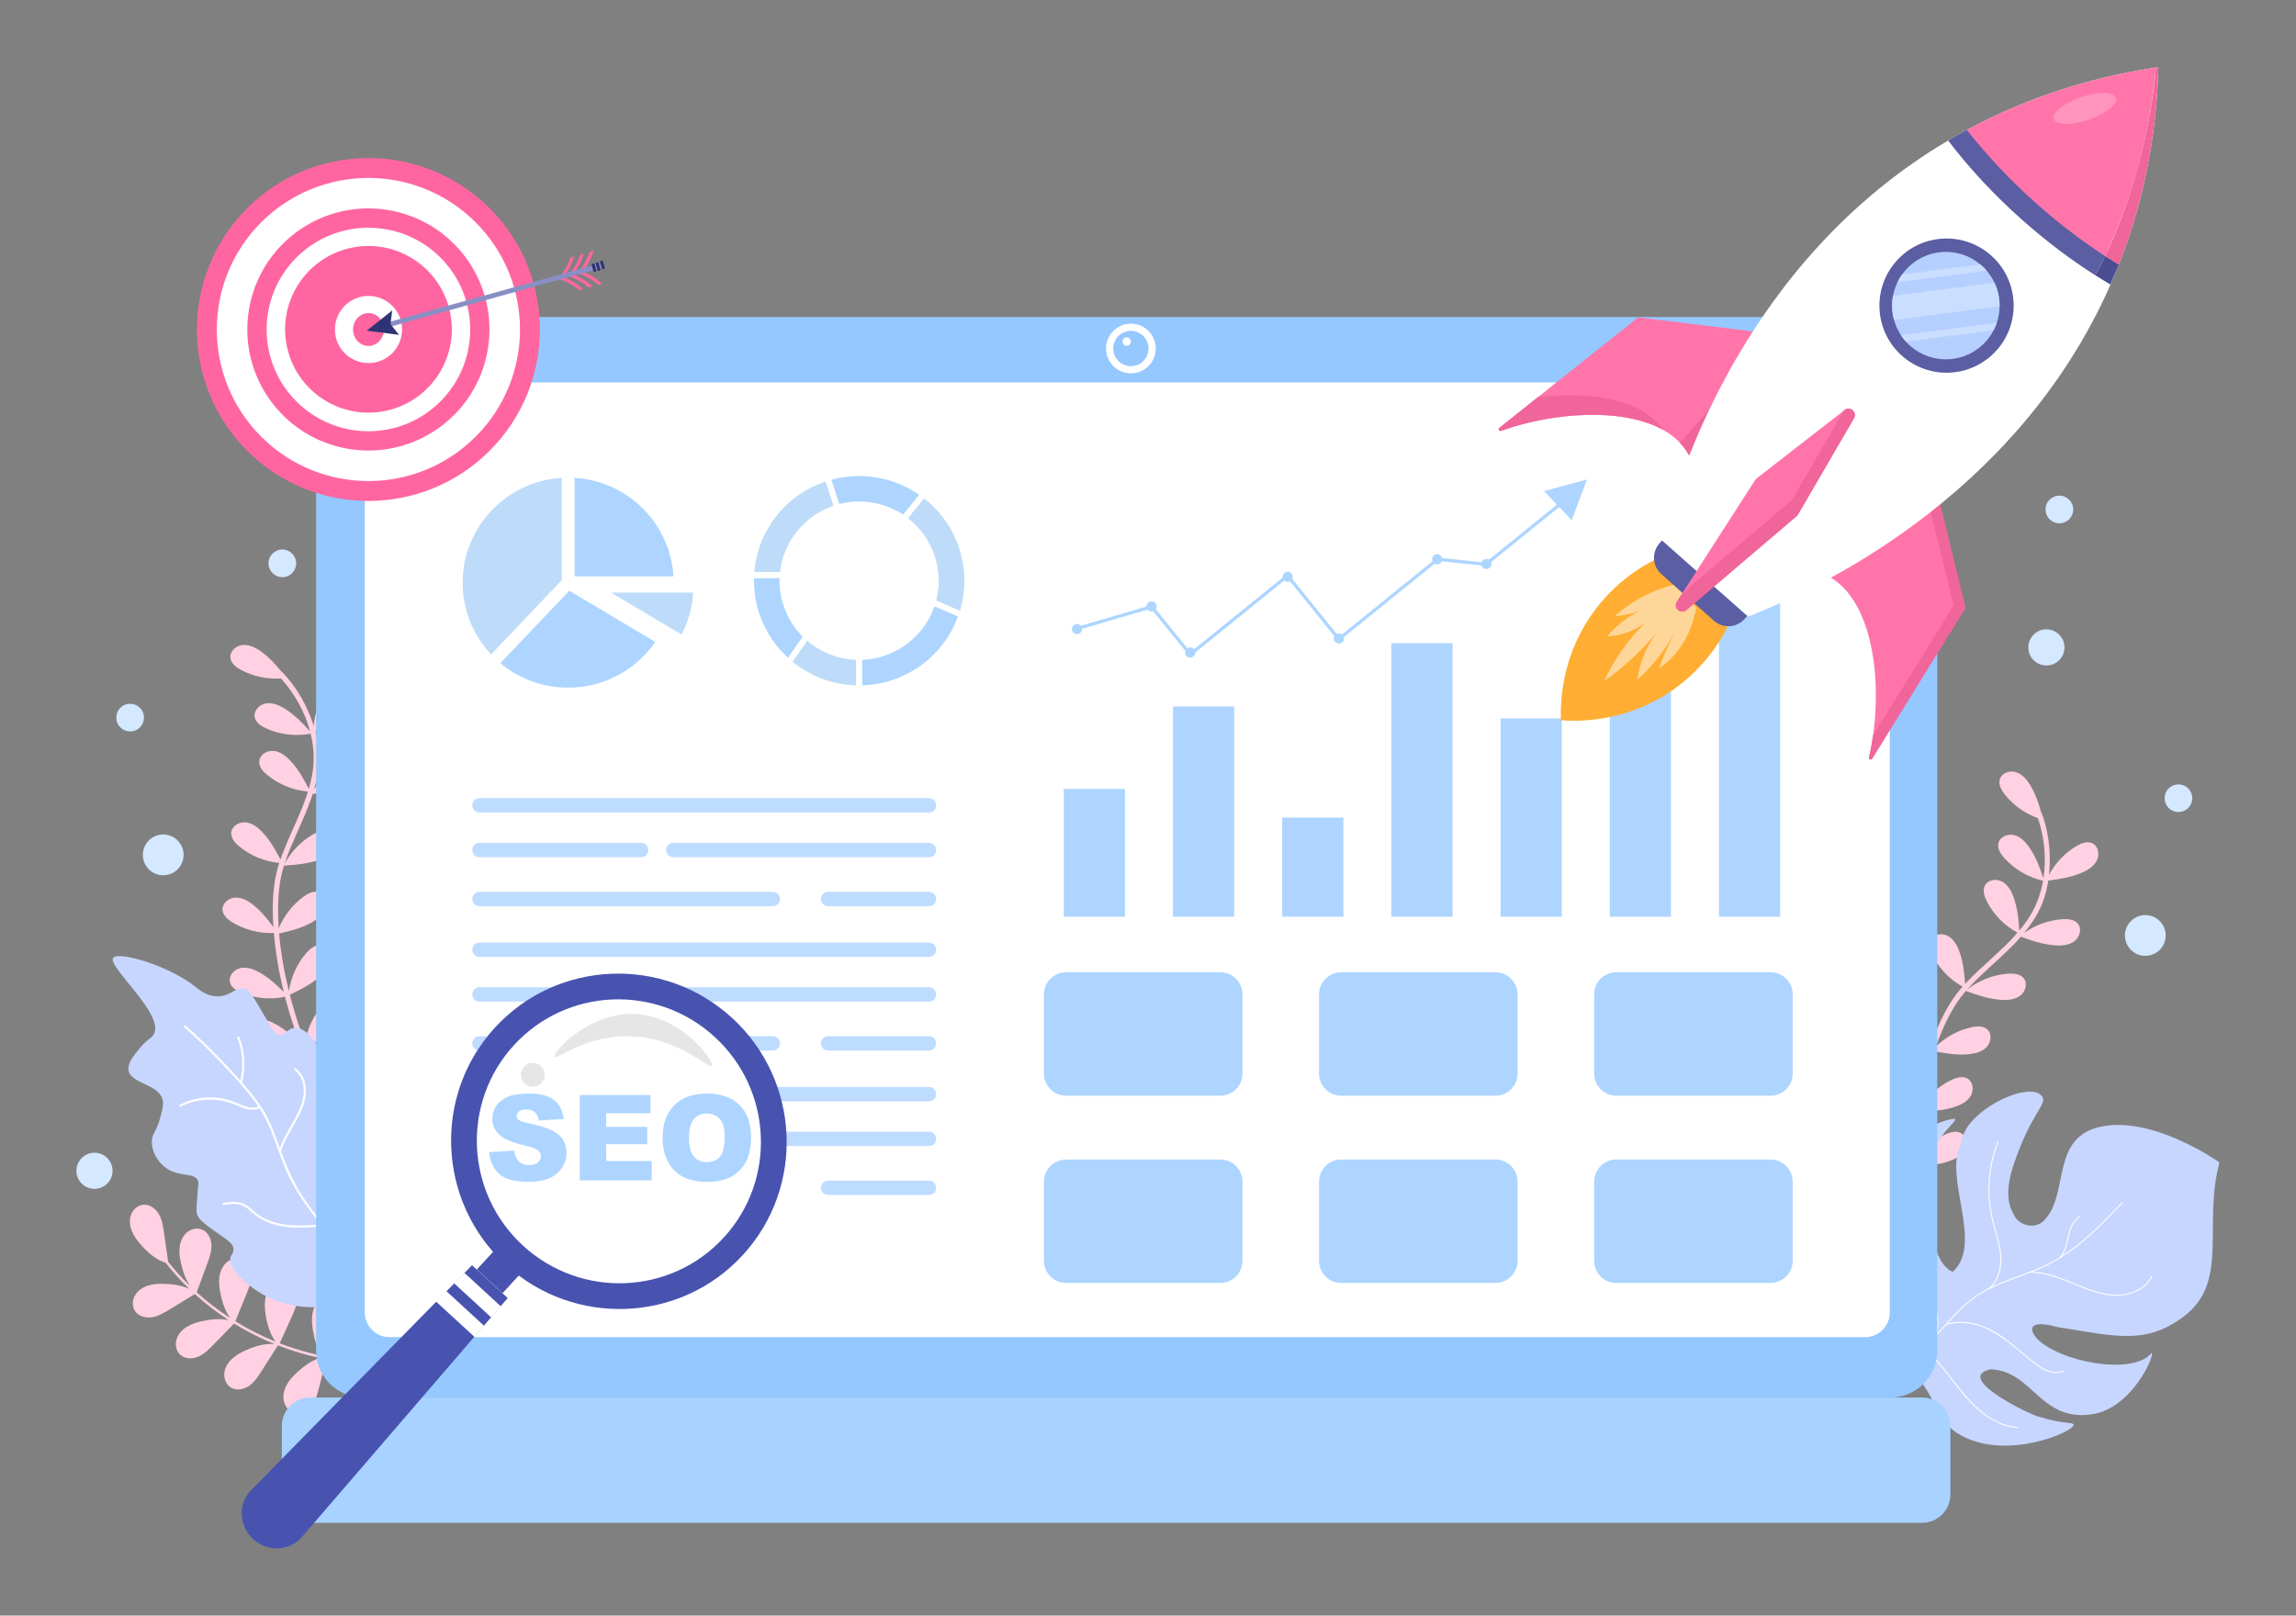 <svg xmlns="http://www.w3.org/2000/svg" id="Layer_1" viewBox="0 0 1364 960" x="0px" y="0px"><rect x="0" y="0" width="1364" height="960" fill="#808080" stroke="none"/><path d="M199.749,770.763c-2.954-1.492-6.713-0.819-9.329,1.2c-2.616,2.019-4.172,5.189-4.767,8.441&#13;&#10; c-0.595,3.252-0.31,6.603,0.208,9.87c0.857,5.406,2.444,10.868,5.527,15.335c-7.871-1.601-15.62-3.815-23.162-6.608&#13;&#10; c-0.686-0.254-1.367-0.52-2.049-0.784c2.364-5.22,4.727-10.44,7.091-15.66c1.577-3.483,3.181-7.074,3.344-10.895&#13;&#10; c0.163-3.821-1.458-7.978-4.875-9.704c-2.954-1.492-6.713-0.819-9.329,1.2c-2.617,2.019-4.171,5.189-4.766,8.441&#13;&#10; c-0.595,3.252-0.31,6.603,0.207,9.87c0.884,5.576,2.544,11.213,5.822,15.755c-8.273-3.355-16.263-7.402-23.859-12.09&#13;&#10; c2.192-5.381,4.384-10.762,6.576-16.143c1.442-3.541,2.907-7.191,2.923-11.016c0.016-3.825-1.762-7.917-5.244-9.51&#13;&#10; c-3.009-1.378-6.739-0.561-9.276,1.557c-2.537,2.118-3.969,5.346-4.439,8.618c-0.47,3.272-0.057,6.61,0.586,9.855&#13;&#10; c1.029,5.194,2.74,10.418,5.796,14.689c-5.416-3.517-10.622-7.357-15.567-11.514c-1.464-1.231-2.896-2.498-4.311-3.782&#13;&#10; c2.072-5.608,4.144-11.217,6.216-16.825c1.325-3.586,2.669-7.283,2.559-11.107c-0.109-3.823-2.021-7.855-5.553-9.333&#13;&#10; c-3.053-1.277-6.753-0.339-9.219,1.861c-2.466,2.201-3.791,5.474-4.153,8.759c-0.362,3.286,0.16,6.609,0.91,9.831&#13;&#10; c1.07,4.604,2.688,9.209,5.292,13.11c-4.643-4.526-8.995-9.349-13.019-14.44c-0.827-5.77-1.656-11.54-2.483-17.31&#13;&#10; c-0.543-3.787-1.122-7.68-3.038-10.993c-1.917-3.313-5.517-5.952-9.324-5.574c-3.291,0.328-6.097,2.914-7.216,6.024&#13;&#10; c-1.119,3.109-0.725,6.621,0.521,9.685c1.246,3.065,3.287,5.741,5.48,8.221c4.039,4.57,8.879,8.716,14.631,10.635&#13;&#10; c0.012,0.018,0.02,0.035,0.034,0.052c4.274,5.426,8.92,10.549,13.887,15.34c-4.49-2.008-9.568-2.764-14.525-2.934&#13;&#10; c-3.306-0.113-6.668,0.016-9.823,1.005c-3.155,0.989-6.111,2.921-7.795,5.764c-1.684,2.844-1.891,6.655-0.048,9.404&#13;&#10; c2.132,3.179,6.458,4.277,10.231,3.647c3.773-0.63,7.141-2.662,10.405-4.654c4.971-3.033,9.942-6.067,14.912-9.1&#13;&#10; c6.25,5.682,12.965,10.853,20.05,15.459c-5.075-1.031-10.466-0.509-15.567,0.613c-3.23,0.711-6.453,1.67-9.263,3.411&#13;&#10; c-2.81,1.741-5.192,4.347-6.116,7.52c-0.924,3.173-0.179,6.918,2.289,9.124c2.854,2.552,7.315,2.543,10.812,0.996&#13;&#10; c3.498-1.547,6.254-4.351,8.921-7.091c4.058-4.172,8.116-8.342,12.175-12.513c0.226,0.139,0.449,0.284,0.677,0.422&#13;&#10; c7.447,4.536,15.259,8.46,23.332,11.738c-5.787-0.421-11.627,1.302-16.96,3.688c-3.018,1.35-5.979,2.941-8.377,5.215&#13;&#10; c-2.398,2.275-4.203,5.309-4.465,8.605c-0.262,3.296,1.227,6.813,4.09,8.475c3.311,1.922,7.676,1.01,10.787-1.213&#13;&#10; c3.11-2.223,5.242-5.528,7.296-8.752c3.229-5.065,6.458-10.13,9.687-15.196c0.113,0.044,0.227,0.087,0.341,0.131l0.036,0.166&#13;&#10; c0.02-0.043,0.039-0.087,0.059-0.13c7.908,3.059,16.055,5.494,24.354,7.257c-4.928,1.697-9.355,4.876-13.232,8.43&#13;&#10; c-2.483,2.277-4.834,4.767-6.423,7.738c-1.588,2.971-2.36,6.486-1.557,9.757c0.803,3.271,3.368,6.194,6.666,6.88&#13;&#10; c3.815,0.794,7.741-1.491,10.034-4.642c2.293-3.151,3.293-7.032,4.245-10.81c1.353-5.366,2.706-10.732,4.059-16.099&#13;&#10; c0.07-0.153,0.139-0.306,0.208-0.459c9.19,1.699,18.525,2.564,27.87,2.546c0.987-0.001,1.173-1.544,0.173-1.542&#13;&#10; c-9.188,0.017-18.357-0.821-27.383-2.463c2.243-4.952,4.485-9.905,6.728-14.857c1.577-3.482,3.181-7.073,3.344-10.895&#13;&#10; C204.787,776.645,203.166,772.488,199.749,770.763z" fill="#FFD1E2"></path><path d="M146.464,614.414c-0.834-3.79,2.5-7.523,6.289-8.322c3.789-0.8,7.715,0.622,11.112,2.51&#13;&#10; c5.495,3.054,9.843,7.003,14.204,11.329c-2.077-5.447-3.956-10.969-5.655-16.531c-1.123-3.678-2.166-7.384-3.13-11.113&#13;&#10; c-8.537,1.818-17.617,1.028-25.703-2.263c-3.065-1.248-6.295-3.231-6.998-6.464c-0.821-3.778,2.513-7.51,6.293-8.319&#13;&#10; c3.78-0.808,7.69,0.599,11.072,2.472c5.677,3.146,10.12,7.258,14.624,11.753c-2.839-11.523-4.867-23.253-5.863-35.07&#13;&#10; c-8.593,0.357-17.283-1.857-24.635-6.323c-2.828-1.717-5.704-4.188-5.885-7.492c-0.211-3.859,3.672-7.016,7.533-7.215&#13;&#10; c3.86-0.199,7.498,1.81,10.54,4.196c4.928,3.866,8.579,8.438,12.185,13.384c-0.853-12.473-0.596-25.489,3.207-37.438&#13;&#10; c0.079-0.248,0.169-0.494,0.25-0.742c-8.656-0.825-17.053-4.276-23.766-9.807c-2.554-2.104-5.048-4.96-4.755-8.255&#13;&#10; c0.342-3.851,4.637-6.421,8.486-6.066c3.849,0.354,7.162,2.862,9.832,5.658c4.704,4.926,7.794,10.462,10.898,16.413&#13;&#10; c4.768-13.683,12.079-26.545,16.37-40.37c-8.814-0.747-17.384-4.217-24.212-9.843c-2.554-2.104-5.048-4.96-4.755-8.255&#13;&#10; c0.342-3.85,4.637-6.42,8.486-6.066c3.849,0.354,7.163,2.862,9.832,5.658c4.831,5.058,7.959,10.76,11.148,16.894&#13;&#10; c1.011-3.474,1.821-7.011,2.337-10.643c1.044-7.354,0.503-14.86-1.265-22.137c-8.887,1.712-18.299,0.601-26.532-3.16&#13;&#10; c-3.009-1.375-6.155-3.492-6.721-6.752c-0.661-3.808,2.827-7.398,6.637-8.047c3.811-0.649,7.659,0.921,10.958,2.935&#13;&#10; c6.051,3.693,10.583,8.474,15.312,13.659c-3.097-11.684-9.336-22.704-17.276-31.448c-8.192,0.559-16.539-1.211-23.778-5.092&#13;&#10; c-2.916-1.564-5.92-3.877-6.278-7.166c-0.418-3.843,3.292-7.203,7.136-7.609c3.844-0.405,7.585,1.407,10.749,3.626&#13;&#10; c5.048,3.541,8.897,7.831,12.703,12.491c0.21,0.076,0.417,0.202,0.605,0.401c6.924,7.291,12.316,15.979,16.063,25.297&#13;&#10; c0.826,2.055,1.581,4.15,2.258,6.272c0.628-7.963,3.446-15.753,8.112-22.239c1.932-2.686,4.619-5.361,7.927-5.285&#13;&#10; c3.865,0.089,6.71,4.206,6.608,8.07c-0.102,3.864-2.388,7.335-5.003,10.182c-4.878,5.31-10.556,8.86-16.677,12.561&#13;&#10; c1.222,4.513,2.024,9.135,2.155,13.803c0.199,7.069-0.968,13.88-2.88,20.524c4.202-7.087,10.423-12.973,17.76-16.729&#13;&#10; c2.945-1.508,6.557-2.662,9.465-1.085c3.397,1.843,4.05,6.805,2.196,10.197c-1.854,3.392-5.472,5.436-9.098,6.776&#13;&#10; c-6.949,2.566-13.802,3.095-21.159,3.605c-3.47,10.866-8.737,21.312-13.062,31.735c-1.361,3.281-2.62,6.576-3.695,9.922&#13;&#10; c4.168-7.917,10.808-14.515,18.768-18.603c2.943-1.512,6.553-2.671,9.464-1.097c3.4,1.839,4.059,6.8,2.209,10.194&#13;&#10; c-1.85,3.394-5.465,5.444-9.089,6.788c-7.103,2.634-14.109,3.136-21.658,3.669c-1.106,3.579-1.985,7.223-2.513,10.985&#13;&#10; c-0.965,6.881-1.147,13.863-0.9,20.8c0.065,1.845,0.166,3.689,0.29,5.531c3.079-7.506,8.264-14.147,14.833-18.915&#13;&#10; c2.678-1.943,6.068-3.64,9.184-2.529c3.642,1.298,5.051,6.101,3.741,9.737c-1.31,3.637-4.57,6.215-7.947,8.096&#13;&#10; c-6.239,3.477-12.681,5.068-19.58,6.646c0.974,11.545,3.038,23.02,5.827,34.265c1.191-8.383,4.844-16.411,10.424-22.782&#13;&#10; c2.18-2.489,5.111-4.896,8.395-4.503c3.838,0.459,6.277,4.829,5.806,8.665c-0.47,3.837-3.077,7.073-5.953,9.657&#13;&#10; c-5.456,4.903-11.564,7.914-18.14,11.072c0.382,1.487,0.772,2.973,1.177,4.452c2.225,8.117,4.826,16.164,7.865,24.04&#13;&#10; c1.285-8.147,4.894-15.924,10.331-22.13c2.18-2.489,5.11-4.895,8.396-4.503c3.838,0.459,6.277,4.829,5.806,8.666&#13;&#10; c-0.47,3.836-3.078,7.072-5.954,9.656c-5.306,4.768-11.228,7.747-17.596,10.812c3.572,8.937,7.724,17.636,12.561,25.942&#13;&#10; c1.007,1.73-1.745,3.174-2.751,1.447c-4.885-8.387-9.059-17.181-12.659-26.207c-8.578,1.817-17.715,1.005-25.857-2.327&#13;&#10; C150.424,619.655,147.178,617.657,146.464,614.414z" fill="#FFD1E2"></path><path d="M1107.473,671.671c0.752-3.807,5.3-5.895,9.092-5.113c3.793,0.782,6.823,3.656,9.181,6.745&#13;&#10; c3.815,4.996,6.221,10.355,8.487,16.064c0.275-5.823,0.762-11.636,1.429-17.413c0.441-3.82,0.968-7.635,1.576-11.437&#13;&#10; c-8.551-1.748-16.558-6.104-22.652-12.354c-2.31-2.37-4.478-5.479-3.828-8.723c0.758-3.791,5.307-5.879,9.094-5.108&#13;&#10; c3.788,0.771,6.809,3.625,9.159,6.694c3.945,5.154,6.373,10.7,8.703,16.621c2.007-11.697,4.839-23.259,8.653-34.488&#13;&#10; c-8.018-3.109-15.098-8.614-20.05-15.648c-1.905-2.705-3.553-6.12-2.398-9.22c1.35-3.622,6.172-4.962,9.79-3.6&#13;&#10; c3.618,1.361,6.148,4.658,7.982,8.061c2.971,5.514,4.488,11.165,5.815,17.14c4.207-11.773,9.648-23.6,17.912-33.031&#13;&#10; c0.172-0.196,0.353-0.385,0.526-0.58c-7.604-4.218-13.919-10.74-17.86-18.494c-1.499-2.95-2.643-6.565-1.057-9.468&#13;&#10; c1.853-3.392,6.817-4.031,10.203-2.166c3.386,1.864,5.42,5.488,6.749,9.118c2.342,6.396,2.959,12.706,3.424,19.402&#13;&#10; c9.843-10.634,21.688-19.499,31.149-30.454c-7.779-4.209-14.246-10.818-18.255-18.705c-1.5-2.949-2.643-6.564-1.057-9.468&#13;&#10; c1.853-3.392,6.817-4.03,10.203-2.166c3.386,1.864,5.42,5.488,6.749,9.118c2.405,6.568,2.991,13.045,3.461,19.942&#13;&#10; c2.316-2.78,4.474-5.698,6.399-8.82c3.898-6.322,6.403-13.418,7.694-20.795c-8.83-1.985-17.012-6.768-23.054-13.508&#13;&#10; c-2.208-2.464-4.244-5.662-3.459-8.877c0.917-3.755,5.549-5.65,9.301-4.721c3.752,0.929,6.651,3.908,8.87,7.072&#13;&#10; c4.069,5.805,6.31,11.999,8.571,18.643c1.834-11.947,0.523-24.543-3.257-35.733c-7.732-2.764-14.675-7.724-19.757-14.177&#13;&#10; c-2.047-2.6-3.876-5.921-2.888-9.079c1.154-3.689,5.898-5.286,9.583-4.12c3.685,1.166,6.389,4.323,8.402,7.623&#13;&#10; c3.211,5.264,5.022,10.736,6.647,16.529c0.163,0.153,0.301,0.352,0.395,0.609c3.431,9.452,4.897,19.571,4.605,29.61&#13;&#10; c-0.065,2.214-0.21,4.436-0.439,6.652c3.76-7.048,9.459-13.06,16.33-17.139c2.845-1.689,6.378-3.066,9.379-1.674&#13;&#10; c3.506,1.628,4.467,6.539,2.829,10.039c-1.639,3.501-5.122,5.767-8.658,7.332c-6.594,2.916-13.218,3.899-20.309,4.843&#13;&#10; c-0.685,4.625-1.799,9.182-3.545,13.513c-2.645,6.558-6.439,12.334-10.848,17.66c6.686-4.815,14.742-7.722,22.968-8.23&#13;&#10; c3.303-0.204,7.074,0.182,9.109,2.792c2.376,3.048,0.99,7.857-2.066,10.224c-3.056,2.367-7.189,2.794-11.049,2.572&#13;&#10; c-7.395-0.427-13.888-2.684-20.835-5.158c-7.526,8.571-16.531,16.039-24.664,23.862c-2.56,2.463-5.031,4.979-7.355,7.616&#13;&#10; c6.987-5.589,15.711-8.981,24.641-9.544c3.302-0.208,7.075,0.173,9.112,2.78c2.381,3.045,1,7.856-2.052,10.227&#13;&#10; c-3.052,2.371-7.186,2.804-11.045,2.586c-7.564-0.427-14.186-2.769-21.318-5.299c-2.445,2.838-4.708,5.826-6.696,9.063&#13;&#10; c-3.637,5.921-6.596,12.248-9.143,18.705c-0.678,1.717-1.323,3.447-1.946,5.186c5.825-5.648,13.233-9.661,21.16-11.404&#13;&#10; c3.232-0.711,7.018-0.909,9.429,1.355c2.818,2.646,2.189,7.611-0.466,10.42c-2.655,2.81-6.674,3.868-10.521,4.242&#13;&#10; c-7.109,0.692-13.65-0.427-20.604-1.74c-3.725,10.971-6.422,22.314-8.363,33.736c4.445-7.208,11.003-13.104,18.666-16.712&#13;&#10; c2.993-1.409,6.642-2.443,9.496-0.77c3.334,1.955,3.822,6.936,1.856,10.264c-1.965,3.329-5.649,5.252-9.318,6.47&#13;&#10; c-6.962,2.312-13.764,2.628-21.054,2.893c-0.245,1.516-0.482,3.034-0.702,4.551c-1.207,8.33-2.041,16.746-2.406,25.18&#13;&#10; c4.436-6.953,10.854-12.638,18.319-16.152c2.994-1.409,6.642-2.443,9.496-0.77c3.334,1.955,3.822,6.937,1.856,10.265&#13;&#10; c-1.966,3.328-5.65,5.251-9.319,6.469c-6.771,2.248-13.389,2.61-20.452,2.872c-0.3,9.619,0.026,19.253,1.137,28.8&#13;&#10; c0.231,1.989-2.869,2.211-3.1,0.226c-1.123-9.641-1.432-19.371-1.122-29.082c-8.589-1.766-16.639-6.164-22.769-12.474&#13;&#10; C1109.006,678.06,1106.83,674.93,1107.473,671.671z" fill="#FFD1E2"></path><path d="M249.65,692.415c0.881,6.303-0.729,13.276-0.729,13.276s-1.704,17.774-7.816,32.612&#13;&#10; c-2.2,5.231-5.49,13.27-12.856,20.973c-0.803,0.783-1.607,1.566-2.412,2.349c-0.814,0.76-1.651,1.475-2.554,2.109&#13;&#10; c-0.654,0.513-1.306,1.026-1.98,1.493c-0.345,0.28-0.676,0.524-1.041,0.758c-11.452,8.047-23.391,9.908-27.989,10.472&#13;&#10; c-4.426,0.452-20.369,1.661-36.201-7.319c-9.79-5.569-21.577-16.028-18.919-22.634c0.584-1.24,1.549-2.214,1.537-3.982&#13;&#10; c0.103-3.513-3.521-5.589-8.057-8.8c-8.413-5.925-12.661-8.826-13.634-12.352c-0.5-1.616-0.178-5.488,0.421-13.155&#13;&#10; c0.41-5.323,0.64-5.603,0.233-6.617c-2.18-4.971-10.389-2.153-18.046-6.924c-5.846-3.704-10.216-11.106-9.255-17.906&#13;&#10; c0.631-3.994,2.601-4.694,4.67-12.057c1.45-5.206,2.143-7.906,1.691-10.588c-1.78-10.429-19.72-9.858-20.422-18.585&#13;&#10; c-0.341-4.313,3.655-9.033,7.465-13.551c3.959-4.562,5.902-4.911,7.288-6.933c8.074-11.48-27.973-41.003-23.748-46.004&#13;&#10; c3.234-3.789,32.576,4.484,48.508,17.104c2.434,2.004,7.086,6.032,13.81,5.848c7.755-0.148,10.469-5.712,15.614-4.738&#13;&#10; c2.578,0.555,3.734,2.304,13.401,18.969c3.059,5.334,5.165,9.045,8.137,8.789c2.906-0.223,4.43-4.114,8.57-4.342&#13;&#10; c0.658-0.094,2.087-0.053,4.157,1.086c6.936,3.626,11.349,13.852,13.402,18.912c4.152,10.098,5.395,15.578,7.88,15.417&#13;&#10; c2.463-0.262,2.907-5.573,7.279-7.012c3.118-0.946,6.441,0.685,8.315,2.171c2.636,2.132,3.141,5.153,3.736,14.241&#13;&#10; c0.627,9.326,0.403,10.785,0.928,15.712c0.762,8.501,1.489,16.229,4.995,16.842c3.168,0.551,5.304-5.1,11.446-5.847&#13;&#10; c0.262-0.042,4.95-0.536,8.315,2.172C248.032,686.16,249.216,689.247,249.65,692.415z" fill="#C7D6FF"></path><path d="M230.361,704.08c2.352,5.107-1.933,10.149-4.289,14.388c-2.239,4.031-4.145,8.247-5.689,12.591&#13;&#10; c-2.944,8.283-4.501,17.01-4.747,25.793c-0.022-0.029-0.04-0.058-0.063-0.087c-5.979-8.285-12.689-16.103-19.141-23.907&#13;&#10; c-6.65-8.045-13.185-16.258-18.636-25.192c-4.538-7.462-7.835-15.383-10.847-23.471c-0.003-0.004-0.004-0.009-0.005-0.013&#13;&#10; c2.827-9.284,9.104-16.82,12.686-25.738c3.138-7.813,3.344-17.866-3.847-23.561c-0.64-0.506-1.344,0.547-0.707,1.052&#13;&#10; c7.604,6.022,5.953,16.811,2.291,24.519c-3.52,7.41-8.408,14.064-11.114,21.846c-0.005-0.014-0.01-0.027-0.016-0.041&#13;&#10; c-0.35-0.957-0.701-1.914-1.051-2.87c-2.834-7.836-5.838-15.674-10.599-22.549c-3.27-4.78-6.952-9.248-10.76-13.571&#13;&#10; c2.141-8.842,1.772-18.61-1.706-27.068c-0.31-0.755-1.45-0.201-1.141,0.552c3.241,7.883,3.663,17.024,1.809,25.323&#13;&#10; c-0.194-0.231-0.399-0.434-0.595-0.666c-9.195-10.333-18.96-20.221-29.178-29.525c-0.895-0.806-1.803-1.634-2.722-2.428&#13;&#10; c-0.594-0.529-1.546,0.297-0.952,0.826c9.806,8.63,19.07,17.944,27.911,27.548c4.694,5.105,9.274,10.323,13.498,15.853&#13;&#10; c0.958,1.283,1.882,2.553,2.715,3.867c0.001,0.002,0.003,0.003,0.004,0.005c-4.455,1.731-8.961-0.53-13.043-2.257&#13;&#10; c-3.595-1.521-7.363-2.536-11.247-2.961c-7.675-0.84-15.518,0.597-22.398,4.096c-0.726,0.37-0.176,1.511,0.552,1.141&#13;&#10; c7.303-3.714,15.66-5.006,23.75-3.703c4.168,0.671,7.886,2.242,11.758,3.837c3.623,1.492,7.536,2.483,11.313,0.948&#13;&#10; c0.015-0.006,0.013-0.021,0.027-0.029c0.001,0.003,0.004,0.005,0.005,0.008c2.689,4.162,4.911,8.521,6.812,13.204&#13;&#10; c3.854,9.539,6.682,19.46,11.334,28.669c4.532,8.957,10.375,17.195,16.574,25.064c0.525,0.675,1.072,1.34,1.617,2.005&#13;&#10; c0.002,0.002,0.004,0.004,0.006,0.006c-10.81,0.806-22.192,1.554-32.319-3.063c-2.343-1.069-4.537-2.433-6.524-4.072&#13;&#10; c-1.922-1.587-3.679-3.414-5.865-4.651c-4.085-2.311-8.783-1.736-13.223-1.058c-0.808,0.123-0.576,1.37,0.229,1.246&#13;&#10; c2.539-0.387,5.12-0.777,7.694-0.528c2.64,0.257,4.856,1.353,6.913,2.997c2.02,1.613,3.835,3.435,6,4.867&#13;&#10; c1.949,1.288,4.056,2.341,6.234,3.183c9.983,3.859,20.875,3.089,31.326,2.309c0.176-0.013,0.282-0.099,0.364-0.199&#13;&#10; c0.005,0.005,0.009,0.011,0.013,0.016c8.098,10.047,16.768,19.761,24.203,30.298c0.022,0.031,0.045,0.066,0.068,0.099&#13;&#10; c0.048,0.108,0.093,0.203,0.185,0.266c0.007,0.012,0.016,0.025,0.024,0.036c1.537,2.185,3.027,4.392,4.403,6.655&#13;&#10; c0.366-0.233,0.696-0.478,1.041-0.758c-1.422-2.297-2.923-4.526-4.47-6.735c-0.003-0.005-0.007-0.01-0.012-0.015&#13;&#10; c0.096-9.887,1.932-19.703,5.474-28.938c1.806-4.708,4.066-9.192,6.667-13.508c2.269-3.767,4.56-8.119,2.54-12.504&#13;&#10; C231.161,702.787,230.02,703.339,230.361,704.08z" fill="#FFFFFF"></path><path d="M1115.412,699.063c-0.769,17.036,19.428,46.685,11.492,61.992c-19.442-4.726-7.926-31.424-13.869-46.234&#13;&#10; c-7.071-13.256-31.141,22.811-27.821,44.785c1.976,18.05,24.975,21.466,48.166,50.656c20.178,24.666,16.647,34.463,31.737,42.727&#13;&#10; c27.613,15.116,67.208-2.413,66.811-6.419c-0.161-1.617-6.715-0.279-20.247-4.666c-1.572,0.64-51.97-22.848-29.35-28.234&#13;&#10; c25.184,0.578,29.672,31.604,60.833,26.659c23.363-3.718,37.039-34.803,35.133-36.488c-10.858,13.959-55.569,5.359-68.599-8.848&#13;&#10; c-7.111-9.164,2.544-9.407,12.618-6.418c34.444,5.442,52.219,10.698,74.766-6.099c27.637-20.589,11.408-54.255,21.445-91.739&#13;&#10; c0,0-38.735-27.661-70.055-21.346c-30.143,6.078-19.334,38.831-33.031,54.54c-5.264,7.38-16.577,4.673-19.307-2.661&#13;&#10; c-7.029-11.734-0.475-28.551,4.386-40.626c8.062-20.001,15.42-25.073,12.795-28.952c-6.606-10.497-46.561,8.17-48.154,27.464&#13;&#10; c-11.163,20.214,13.615,59.644-5.094,76.598c-16.894-7.041-16.504-57.142-9.576-75.584c4.753-9.29,11.942-13.786,10.883-15.353&#13;&#10; C1150.102,665.105,1117.13,683.81,1115.412,699.063z" fill="#C7D6FF"></path><path d="M1102.567,735.754c-1.592,5.081-1.896,10.5-0.949,15.733c0.915,5.081,3.083,9.755,6.055,13.947&#13;&#10; c3.268,4.59,7.265,8.569,11.135,12.642c4.183,4.42,8.146,9.061,11.778,13.947c1.634,2.21,3.328,4.429,4.708,6.808&#13;&#10; c1.152,1.981,2.058,4.293,1.279,6.579c-0.009,0.025,0.008,0.042-0.001,0.068c-0.347,0.246-0.678,0.508-1.034,0.746&#13;&#10; c-1.176,0.804-2.379,1.583-3.615,2.311c0.144,0.144,0.263,0.297,0.39,0.457c2.219-1.338,4.378-2.803,6.435-4.386&#13;&#10; c0.017,0,0.034,0,0.043-0.008c1.033-0.424,2.176-0.635,3.294-0.737c1.05-0.101,2.252-0.152,3.226,0.313&#13;&#10; c1.448,0.703,2.642,1.964,3.734,3.124c1.084,1.169,2.151,2.372,3.184,3.591c7.274,8.578,13.421,18.181,21.771,25.801&#13;&#10; c6.867,6.258,15.318,11.254,24.769,11.881c0.38,0.026,0.389-0.576-0.009-0.601c-5.504-0.372-10.762-2.278-15.496-5.081&#13;&#10; c-9.264-5.487-16.081-13.946-22.601-22.347c-3.607-4.657-7.172-9.357-11.194-13.667c-1.482-1.583-3.218-3.438-5.495-3.632&#13;&#10; c-1.271-0.119-2.642,0.017-3.929,0.339c5.665-4.598,10.559-10.051,15.437-15.454c0.229-0.245,0.457-0.508,0.685-0.753&#13;&#10; c0,0,0,0,0.017,0c5.064-1.677,10.508-1.651,15.699-0.542c10.585,2.252,19.146,8.9,27.258,15.708c2.219,1.862,4.437,3.742,6.69,5.572&#13;&#10; c2.108,1.719,4.26,3.446,6.605,4.86c3.996,2.388,8.925,3.828,13.464,2.134c0.355-0.135,0.211-0.719-0.152-0.576&#13;&#10; c-5.708,2.134-11.517-0.779-16.072-4.149c-9.044-6.706-16.894-15.149-27.029-20.322c-7.782-3.972-17.173-6.012-25.717-3.531&#13;&#10; c4.581-5.055,9.272-10.068,14.699-14.243c2.972-2.278,6.148-4.217,9.45-5.927c0.025-0.009,0.05,0,0.085-0.017&#13;&#10; c0.025-0.025,0.059-0.042,0.093-0.076c2.997-1.541,6.088-2.904,9.221-4.157c5.216-2.083,10.525-3.921,15.766-5.944&#13;&#10; c5.911,0.102,11.712,1.702,17.258,3.641c9.958,3.471,19.492,8.772,30.12,9.933c9.459,1.025,20.492-2.134,25.082-11.161&#13;&#10; c0.178-0.346-0.339-0.644-0.517-0.296c-2.548,5.021-7.4,8.315-12.718,9.907c-10.289,3.075-20.857-0.601-30.391-4.479&#13;&#10; c-8.774-3.573-17.876-7.579-27.461-8.086c0.669-0.263,1.347-0.517,2.024-0.788c6.664-2.735,12.973-6.114,18.883-10.229&#13;&#10; c12.109-8.434,22.372-19.154,32.5-29.79c0.271-0.271-0.153-0.694-0.423-0.424c-1.236,1.304-2.473,2.608-3.717,3.904&#13;&#10; c-9.797,10.204-19.975,20.314-31.94,27.977c2.278-3.091,3.125-7.088,3.937-10.763c1.016-4.606,2.397-9.916,6.859-12.363&#13;&#10; c0.339-0.186,0.043-0.702-0.296-0.516c-4.183,2.286-5.86,7.113-6.867,11.49c-1.05,4.556-1.813,9.721-5.276,13.151&#13;&#10; c-0.017,0.017,0,0.034-0.017,0.05c0,0,0,0-0.009,0.009c-6.089,3.717-12.583,6.537-19.247,9.052&#13;&#10; c-6.385,2.404-12.845,4.597-19.07,7.417c-0.592,0.271-1.185,0.559-1.77,0.838c3.878-3.879,5.538-9.636,5.758-15.055&#13;&#10; c0.254-6.266-1.557-12.398-3.269-18.359c-1.702-5.919-3.074-11.846-3.573-17.985c-0.949-11.821,0.821-23.82,5.165-34.854&#13;&#10; c0.152-0.356-0.44-0.508-0.576-0.153c-2.371,6.013-3.98,12.312-4.801,18.723c-0.737,5.749-0.839,11.575-0.297,17.35&#13;&#10; c0.575,5.961,1.965,11.703,3.607,17.443c1.719,5.987,3.489,12.143,3.116,18.443c-0.347,5.817-2.446,12.083-7.384,15.581&#13;&#10; c-4.827,2.523-9.331,5.537-13.447,9.161c-5.631,4.988-10.534,10.721-15.589,16.267c-0.441,0.474-0.873,0.94-1.304,1.406&#13;&#10; c1.143-3.972,1.101-8.265,0.339-12.313c-0.813-4.352-2.574-8.468-4.318-12.516c-1.821-4.191-3.582-8.391-4.963-12.752&#13;&#10; c-2.684-8.459-4.242-17.248-4.631-26.106c-0.017-0.39-0.627-0.39-0.601-0.008c0.22,4.861,0.77,9.713,1.676,14.48&#13;&#10; c0.813,4.285,1.897,8.519,3.251,12.651c1.398,4.242,3.142,8.323,4.912,12.413c1.761,4.099,3.505,8.281,4.224,12.71&#13;&#10; c0.669,4.107,0.584,8.443-0.812,12.397c0,0.017,0.017,0.017,0.008,0.026c-3.845,4.098-7.875,8.01-12.372,11.354&#13;&#10; c0.458-2.083-0.262-4.191-1.287-6.029c-1.482-2.701-3.429-5.191-5.267-7.655c-3.573-4.759-7.426-9.29-11.525-13.607&#13;&#10; c-3.954-4.158-8.07-8.223-11.347-12.956c-2.98-4.302-5.055-9.086-5.843-14.26c-0.736-4.852-0.364-9.848,1.101-14.531&#13;&#10; C1103.253,735.542,1102.677,735.39,1102.567,735.754z" fill="#FFFFFF"></path><rect fill="#FFFFFF" height="604.915" width="935.695" x="201.848" y="205.569"></rect><path d="M1123.003,188.375H215.67c-15.4,0-27.878,12.478-27.878,27.878v586.304c0,15.4,12.478,27.878,27.878,27.878&#13;&#10; h907.333c15.4,0,27.878-12.478,27.878-27.878V216.253C1150.88,200.853,1138.402,188.375,1123.003,188.375z M1122.69,779.763&#13;&#10; c0,8.163-6.512,14.775-14.552,14.775H231.248c-8.04,0-14.552-6.612-14.552-14.775v-537.74c0-8.151,6.512-14.764,14.552-14.764&#13;&#10; h876.891c8.04,0,14.552,6.613,14.552,14.764V779.763z" fill="#94C8FF"></path><path d="M657.07,207.089c0-8.154,6.611-14.765,14.764-14.765c8.154,0,14.765,6.611,14.765,14.765&#13;&#10; c0,8.154-6.611,14.764-14.765,14.764C663.681,221.853,657.07,215.243,657.07,207.089z" fill="#FFFFFF"></path><path d="M661.344,207.089c0-5.794,4.697-10.491,10.49-10.491c5.794,0,10.491,4.697,10.491,10.491&#13;&#10; c0,5.794-4.697,10.49-10.491,10.49C666.041,217.579,661.344,212.883,661.344,207.089z" fill="#94C8FF"></path><path d="M666.838,202.987c0-1.38,1.118-2.498,2.498-2.498c1.38,0,2.498,1.119,2.498,2.498&#13;&#10; c0,1.38-1.118,2.499-2.498,2.499C667.956,205.486,666.838,204.367,666.838,202.987z" fill="#FFFFFF"></path><path d="M1141.865,904.88H184.251c-9.285,0-16.813-7.527-16.813-16.813v-40.82c0-9.285,7.527-16.813,16.813-16.813&#13;&#10; h957.614c9.285,0,16.813,7.527,16.813,16.813v40.82C1158.678,897.352,1151.151,904.88,1141.865,904.88z" fill="#A8D2FF"></path><rect fill="#ADD5FF" height="75.939" width="36.356" x="631.977" y="468.783"></rect><rect fill="#ADD5FF" height="124.909" width="36.355" x="696.847" y="419.812"></rect><rect fill="#ADD5FF" height="58.906" width="36.355" x="761.718" y="485.816"></rect><rect fill="#ADD5FF" height="162.524" width="36.356" x="826.588" y="382.198"></rect><rect fill="#ADD5FF" height="117.812" width="36.356" x="891.458" y="426.909"></rect><rect fill="#ADD5FF" height="156.846" width="36.356" x="956.328" y="387.875"></rect><rect fill="#ADD5FF" height="215.043" width="36.356" x="1021.198" y="329.679"></rect><path d="M795.486,380.72c-0.331,0.038-0.653-0.094-0.862-0.353l-29.848-36.897l-57.066,46.163&#13;&#10; c-0.144,0.116-0.316,0.189-0.497,0.209c-0.07,0.008-0.142,0.008-0.213,0.001c-0.256-0.027-0.487-0.153-0.65-0.354l-22.535-27.857&#13;&#10; l-43.681,12.804c-0.057,0.017-0.112,0.028-0.167,0.034c-0.458,0.052-0.902-0.245-1.032-0.69c-0.073-0.248-0.044-0.509,0.079-0.736&#13;&#10; c0.124-0.227,0.328-0.391,0.576-0.464l44.299-12.985c0.053-0.015,0.108-0.026,0.163-0.033c0.33-0.037,0.651,0.094,0.86,0.352&#13;&#10; l22.334,27.607l57.065-46.163c0.151-0.123,0.332-0.165,0.456-0.179c0.352-0.04,0.714,0.09,0.902,0.322l29.848,36.897l57.922-46.855&#13;&#10; c0.144-0.116,0.316-0.189,0.499-0.209c0.07-0.008,0.141-0.008,0.211-0.001l28.237,2.982l45.098-36.483&#13;&#10; c0.144-0.116,0.316-0.188,0.497-0.209c0.331-0.038,0.654,0.094,0.863,0.353c0.162,0.2,0.237,0.453,0.21,0.709&#13;&#10; c-0.027,0.257-0.153,0.487-0.353,0.649l-45.41,36.735c-0.144,0.116-0.316,0.188-0.499,0.209c-0.07,0.008-0.141,0.008-0.21,0.001&#13;&#10; l-28.237-2.982l-58.362,47.211C795.839,380.627,795.667,380.699,795.486,380.72z" fill="#ADD5FF"></path><path d="M880.086,335.712c-0.34-1.635,0.71-3.236,2.345-3.576c1.635-0.34,3.235,0.71,3.576,2.345&#13;&#10; c0.34,1.635-0.71,3.236-2.345,3.576C882.027,338.396,880.426,337.347,880.086,335.712z" fill="#ADD5FF"></path><path d="M850.8,332.968c-0.34-1.635,0.71-3.236,2.345-3.575c1.635-0.34,3.236,0.71,3.576,2.345&#13;&#10; c0.34,1.635-0.71,3.236-2.345,3.576C852.741,335.653,851.14,334.603,850.8,332.968z" fill="#ADD5FF"></path><path d="M792.457,380.014c-0.34-1.635,0.71-3.236,2.345-3.576c1.635-0.34,3.236,0.71,3.576,2.345&#13;&#10; c0.34,1.635-0.71,3.236-2.345,3.576C794.398,382.698,792.797,381.649,792.457,380.014z" fill="#ADD5FF"></path><path d="M762.023,343.372c-0.34-1.635,0.71-3.236,2.345-3.576c1.635-0.34,3.236,0.71,3.576,2.345&#13;&#10; c0.34,1.635-0.71,3.236-2.345,3.576C763.963,346.056,762.362,345.006,762.023,343.372z" fill="#ADD5FF"></path><path d="M704.119,388.346c-0.34-1.635,0.71-3.236,2.345-3.575c1.635-0.34,3.235,0.71,3.576,2.345&#13;&#10; c0.34,1.635-0.71,3.236-2.345,3.576C706.059,391.031,704.459,389.981,704.119,388.346z" fill="#ADD5FF"></path><path d="M681.136,360.966c-0.34-1.635,0.71-3.236,2.345-3.575c1.635-0.34,3.236,0.71,3.576,2.345&#13;&#10; c0.34,1.635-0.71,3.236-2.345,3.576C683.077,363.651,681.476,362.601,681.136,360.966z" fill="#ADD5FF"></path><circle cx="639.8" cy="373.797" fill="#ADD5FF" r="3.023"></circle><polygon fill="#ADD5FF" points="917.28,291.823 933.734,309.162 942.773,284.89"></polygon><path d="M724.961,651.075h-91.628c-7.271,0-13.164-5.894-13.164-13.164v-47.012c0-7.271,5.894-13.164,13.164-13.164&#13;&#10; h91.628c7.271,0,13.164,5.894,13.164,13.164v47.012C738.126,645.181,732.232,651.075,724.961,651.075z" fill="#ADD5FF"></path><path d="M888.401,651.075h-91.628c-7.271,0-13.164-5.894-13.164-13.164v-47.012c0-7.271,5.894-13.164,13.164-13.164&#13;&#10; h91.628c7.271,0,13.165,5.894,13.165,13.164v47.012C901.566,645.181,895.672,651.075,888.401,651.075z" fill="#ADD5FF"></path><path d="M1051.842,651.075h-91.628c-7.271,0-13.164-5.894-13.164-13.164v-47.012c0-7.271,5.894-13.164,13.164-13.164&#13;&#10; h91.628c7.271,0,13.164,5.894,13.164,13.164v47.012C1065.006,645.181,1059.112,651.075,1051.842,651.075z" fill="#ADD5FF"></path><path d="M724.961,762.351h-91.628c-7.271,0-13.164-5.894-13.164-13.164v-47.012c0-7.271,5.894-13.164,13.164-13.164&#13;&#10; h91.628c7.271,0,13.164,5.894,13.164,13.164v47.012C738.126,756.457,732.232,762.351,724.961,762.351z" fill="#ADD5FF"></path><path d="M888.401,762.351h-91.628c-7.271,0-13.164-5.894-13.164-13.164v-47.012c0-7.271,5.894-13.164,13.164-13.164&#13;&#10; h91.628c7.271,0,13.165,5.894,13.165,13.164v47.012C901.566,756.457,895.672,762.351,888.401,762.351z" fill="#ADD5FF"></path><path d="M1051.842,762.351h-91.628c-7.271,0-13.164-5.894-13.164-13.164v-47.012c0-7.271,5.894-13.164,13.164-13.164&#13;&#10; h91.628c7.271,0,13.164,5.894,13.164,13.164v47.012C1065.006,756.457,1059.112,762.351,1051.842,762.351z" fill="#ADD5FF"></path><path d="M508.513,392.17v15.005c-13.717-0.41-26.925-5.312-37.548-13.934l8.632-12.375&#13;&#10; C487.702,387.792,497.837,391.753,508.513,392.17z" fill="#BADDDE"></path><path d="M508.513,392.17v15.005c-13.717-0.41-26.925-5.312-37.548-13.934l8.632-12.375&#13;&#10; C487.702,387.792,497.837,391.753,508.513,392.17z" fill="#BEDCFA"></path><path d="M476.809,378.295l-8.697,12.473c-12.825-11.739-20.138-28.278-20.138-45.7c0-0.532,0.004-1.013,0.017-1.455&#13;&#10; h15.076c-0.017,0.481-0.023,0.965-0.023,1.455C463.044,357.496,468.042,369.513,476.809,378.295z" fill="#D1ECED"></path><path d="M476.809,378.295l-8.697,12.473c-12.825-11.739-20.138-28.278-20.138-45.7c0-0.532,0.004-1.013,0.017-1.455&#13;&#10; h15.076c-0.017,0.481-0.023,0.965-0.023,1.455C463.044,357.496,468.042,369.513,476.809,378.295z" fill="#ADD5FF"></path><path d="M495.061,300.459c-17.249,5.887-29.724,21.374-31.723,39.402H448.21&#13;&#10; c1.002-12.181,5.535-23.647,13.177-33.277c7.552-9.516,17.55-16.535,29.001-20.384L495.061,300.459z" fill="#BADDDE"></path><path d="M495.061,300.459c-17.249,5.887-29.724,21.374-31.723,39.402H448.21&#13;&#10; c1.002-12.181,5.535-23.647,13.177-33.277c7.552-9.516,17.55-16.535,29.001-20.384L495.061,300.459z" fill="#BEDCFA"></path><path d="M572.807,345.073c0,6.044-0.867,11.996-2.58,17.725l-13.963-6.064c0.971-3.791,1.463-7.705,1.463-11.66&#13;&#10; c0-14.502-6.765-28.242-18.193-37.149l9.474-11.672c7.021,5.516,12.852,12.556,16.931,20.452&#13;&#10; C570.495,325.53,572.807,335.075,572.807,345.073z" fill="#BADDDE"></path><path d="M572.807,345.073c0,6.044-0.867,11.996-2.58,17.725l-13.963-6.064c0.971-3.791,1.463-7.705,1.463-11.66&#13;&#10; c0-14.502-6.765-28.242-18.193-37.149l9.474-11.672c7.021,5.516,12.852,12.556,16.931,20.452&#13;&#10; C570.495,325.53,572.807,335.075,572.807,345.073z" fill="#BEDCFA"></path><path d="M569.041,366.372c-4.233,11.566-11.741,21.517-21.803,28.853c-10.241,7.469-22.297,11.581-34.974,11.95&#13;&#10; V392.17c19.421-0.777,36.626-13.546,42.916-31.818L569.041,366.372z" fill="#D1ECED"></path><path d="M569.041,366.372c-4.233,11.566-11.741,21.517-21.803,28.853c-10.241,7.469-22.297,11.581-34.974,11.95&#13;&#10; V392.17c19.421-0.777,36.626-13.546,42.916-31.818L569.041,366.372z" fill="#ADD5FF"></path><path d="M545.985,294.022l-9.505,11.712c-7.742-5.11-16.724-7.8-26.088-7.8c-1.073,0-2.142,0.035-3.182,0.106&#13;&#10; c-2.889,0.19-5.762,0.646-8.561,1.361l-4.678-14.286c5.014-1.361,10.209-2.088,15.47-2.167c0.315-0.004,0.634-0.008,0.948-0.008&#13;&#10; C523.249,282.939,535.511,286.763,545.985,294.022z" fill="#D1ECED"></path><path d="M545.985,294.022l-9.505,11.712c-7.742-5.11-16.724-7.8-26.088-7.8c-1.073,0-2.142,0.035-3.182,0.106&#13;&#10; c-2.889,0.19-5.762,0.646-8.561,1.361l-4.678-14.286c5.014-1.361,10.209-2.088,15.47-2.167c0.315-0.004,0.634-0.008,0.948-0.008&#13;&#10; C523.249,282.939,535.511,286.763,545.985,294.022z" fill="#ADD5FF"></path><path d="M337.535,408.622c-14.842,0-28.997-5.146-40.266-14.566l40.925-43.036l51.089,30.425&#13;&#10; c-5.288,7.682-12.272,14.141-20.379,18.815C359.417,405.73,348.57,408.622,337.535,408.622z" fill="#ADD5FF"></path><path d="M341.319,342.44v-58.503c31.553,1.879,56.892,27.097,58.789,58.503H341.319z" fill="#ADD5FF"></path><path d="M362.991,352.118h48.825c-0.529,8.729-2.888,17.237-6.918,24.956L362.991,352.118z" fill="#BEDCFA"></path><path d="M291.762,388.867c-10.939-11.592-16.919-26.595-16.919-42.644c0-33.143,26.095-60.333,58.909-62.286v60.774&#13;&#10; L291.762,388.867z" fill="#BEDCFA"></path><path d="M551.898,482.828H284.825c-2.36,0-4.272-1.913-4.272-4.272l0,0c0-2.36,1.913-4.272,4.272-4.272h267.072&#13;&#10; c2.36,0,4.273,1.913,4.273,4.272l0,0C556.17,480.915,554.257,482.828,551.898,482.828z" fill="#BEDCFF"></path><path d="M459.127,538.466H284.825c-2.36,0-4.272-1.913-4.272-4.272l0,0c0-2.36,1.913-4.272,4.272-4.272h174.301&#13;&#10; c2.36,0,4.273,1.913,4.273,4.272l0,0C463.399,536.553,461.486,538.466,459.127,538.466z" fill="#BEDCFF"></path><path d="M380.854,509.383h-96.029c-2.36,0-4.272-1.913-4.272-4.272l0,0c0-2.36,1.913-4.272,4.272-4.272h96.029&#13;&#10; c2.36,0,4.272,1.913,4.272,4.272l0,0C385.127,507.47,383.214,509.383,380.854,509.383z" fill="#BEDCFF"></path><path d="M551.898,509.383H399.96c-2.36,0-4.272-1.913-4.272-4.272l0,0c0-2.36,1.913-4.272,4.272-4.272h151.937&#13;&#10; c2.36,0,4.273,1.913,4.273,4.272l0,0C556.17,507.47,554.257,509.383,551.898,509.383z" fill="#BEDCFF"></path><path d="M551.898,538.466H491.95c-2.36,0-4.272-1.913-4.272-4.273l0,0c0-2.36,1.913-4.272,4.272-4.272h59.948&#13;&#10; c2.36,0,4.273,1.913,4.273,4.272l0,0C556.17,536.553,554.257,538.466,551.898,538.466z" fill="#BEDCFF"></path><path d="M551.898,568.634H284.825c-2.36,0-4.272-1.913-4.272-4.272v0c0-2.359,1.913-4.272,4.272-4.272h267.072&#13;&#10; c2.36,0,4.273,1.913,4.273,4.272v0C556.17,566.721,554.257,568.634,551.898,568.634z" fill="#BEDCFF"></path><path d="M459.127,624.272H284.825c-2.36,0-4.272-1.913-4.272-4.272l0,0c0-2.36,1.913-4.272,4.272-4.272h174.301&#13;&#10; c2.36,0,4.273,1.913,4.273,4.272l0,0C463.399,622.359,461.486,624.272,459.127,624.272z" fill="#BEDCFF"></path><path d="M380.854,595.188h-96.029c-2.36,0-4.272-1.913-4.272-4.272l0,0c0-2.36,1.913-4.272,4.272-4.272h96.029&#13;&#10; c2.36,0,4.272,1.913,4.272,4.272l0,0C385.127,593.276,383.214,595.188,380.854,595.188z" fill="#BEDCFF"></path><path d="M551.898,595.188H399.96c-2.36,0-4.272-1.913-4.272-4.272l0,0c0-2.36,1.913-4.272,4.272-4.272h151.937&#13;&#10; c2.36,0,4.273,1.913,4.273,4.272l0,0C556.17,593.276,554.257,595.188,551.898,595.188z" fill="#BEDCFF"></path><path d="M551.898,624.272H491.95c-2.36,0-4.272-1.913-4.272-4.272l0,0c0-2.36,1.913-4.272,4.272-4.272h59.948&#13;&#10; c2.36,0,4.273,1.913,4.273,4.272l0,0C556.17,622.359,554.257,624.272,551.898,624.272z" fill="#BEDCFF"></path><path d="M551.898,654.44H284.825c-2.36,0-4.272-1.913-4.272-4.272l0,0c0-2.36,1.913-4.272,4.272-4.272h267.072&#13;&#10; c2.36,0,4.273,1.913,4.273,4.272l0,0C556.17,652.527,554.257,654.44,551.898,654.44z" fill="#BEDCFF"></path><path d="M459.127,710.078H284.825c-2.36,0-4.272-1.913-4.272-4.272l0,0c0-2.36,1.913-4.273,4.272-4.273h174.301&#13;&#10; c2.36,0,4.273,1.913,4.273,4.273l0,0C463.399,708.165,461.486,710.078,459.127,710.078z" fill="#BEDCFF"></path><path d="M380.854,680.994h-96.029c-2.36,0-4.272-1.913-4.272-4.272l0,0c0-2.36,1.913-4.272,4.272-4.272h96.029&#13;&#10; c2.36,0,4.272,1.913,4.272,4.272l0,0C385.127,679.081,383.214,680.994,380.854,680.994z" fill="#BEDCFF"></path><path d="M551.898,680.994H399.96c-2.36,0-4.272-1.913-4.272-4.272l0,0c0-2.36,1.913-4.272,4.272-4.272h151.937&#13;&#10; c2.36,0,4.273,1.913,4.273,4.272l0,0C556.17,679.081,554.257,680.994,551.898,680.994z" fill="#BEDCFF"></path><path d="M551.898,710.078H491.95c-2.36,0-4.272-1.913-4.272-4.272l0,0c0-2.36,1.913-4.272,4.272-4.272h59.948&#13;&#10; c2.36,0,4.273,1.913,4.273,4.272l0,0C556.17,708.165,554.257,710.078,551.898,710.078z" fill="#BEDCFF"></path><path d="M1026.214,372.811l-20.04-20.779l-0.086-0.089l-20.04-20.778c-8.64,4.06-27.039,14.151-41.28,35.179&#13;&#10; c-17.552,25.915-17.81,52.231-17.454,61.572l-0.079,0.076c0.027,0.003,0.055,0.004,0.082,0.006c0.001,0.027,0.002,0.056,0.003,0.082&#13;&#10; l0.079-0.076c9.322,0.694,35.63,1.388,62.164-15.214C1011.094,399.321,1021.844,381.299,1026.214,372.811z" fill="#FFAE33"></path><path d="M1007.726,361.024c-1.249,7.192-4.654,19.918-15.162,30.422c-2.293,2.292-4.637,4.191-6.9,5.765&#13;&#10; c0.433-1.363,1.061-3.224,1.91-5.402c0.7-1.797,1.315-3.203,1.893-4.496c2.094-4.676,4.423-9.425,5.688-11.975&#13;&#10; c-3.153,5.849-7.512,12.645-13.528,19.536c-3.082,3.53-6.163,6.586-9.094,9.215c0.467-3.012,1.194-6.309,2.309-9.79&#13;&#10; c3.528-11.018,9.38-19.029,13.971-24.155c-4.462,5.867-10.08,12.434-17.052,19.115c-6.659,6.382-13.153,11.526-18.972,15.628&#13;&#10; c2.893-6.133,6.976-13.479,12.73-21.178c6.004-8.035,12.165-14.233,17.41-18.837c-2.795,3.052-8.31,8.197-16.818,11.146&#13;&#10; c-4.364,1.512-8.317,2.031-11.366,2.17c2.153-2.539,4.888-5.353,8.302-8.116c6.011-4.862,11.934-7.789,16.467-9.57&#13;&#10; c-2.489,1.301-5.699,2.712-9.567,3.804c-4.07,1.15-7.711,1.619-10.612,1.791c2.97-2.656,6.528-5.457,10.727-8.132&#13;&#10; c9.105-5.8,17.852-8.861,24.536-10.551C998.974,351.95,1003.35,356.487,1007.726,361.024z" fill="#FFD699"></path><path d="M1142.821,260.235l24.807,100.92l-55.421,89.659c-0.608,0.984-2.11,0.362-1.853-0.765&#13;&#10; c10.353-45.391,1.852-108.206-37.229-111.279L1142.821,260.235z" fill="#FF75AA"></path><path d="M1076.316,201.215l-103.152-12.638l-82.437,65.684c-0.904,0.721-0.109,2.139,0.98,1.749&#13;&#10; c43.839-15.674,107.219-14.698,114.914,23.74L1076.316,201.215z" fill="#FF75AA"></path><path d="M997.983,263.079c4.276,4.515,7.306,10.02,8.638,16.671l69.695-78.535l-21.135-2.589L997.983,263.079z" fill="#F0659A"></path><path d="M913.475,236.135l-22.749,18.126c-0.904,0.721-0.109,2.139,0.98,1.749&#13;&#10; c31.369-11.216,72.733-13.898,96.552-0.439C975.478,236.976,944.284,232.233,913.475,236.135z" fill="#F0659A"></path><path d="M1073.193,338.694l-0.067,0.076c0.156,0.012,0.301,0.044,0.455,0.059&#13;&#10; C1073.45,338.788,1073.325,338.733,1073.193,338.694z" fill="#FE8863"></path><path d="M1167.628,361.154l-24.807-100.92l-5.275,5.944l23.004,93.582l-47.829,77.376&#13;&#10; c-0.624,4.411-1.414,8.736-2.366,12.912c-0.257,1.127,1.245,1.749,1.853,0.765L1167.628,361.154z" fill="#F0659A"></path><path d="M1138.952,310.372c-2.902,2.178-5.801,4.282-8.67,6.323c-4.107,2.905-8.169,5.672-12.177,8.308&#13;&#10; c-3.099,2.041-6.162,4-9.177,5.874c-4.388,2.733-8.677,5.298-12.862,7.701c-3.302,1.912-6.536,3.718-9.682,5.425&#13;&#10; c-4.728,2.571-9.266,4.928-13.56,7.081c-3.587,1.787-6.999,3.435-10.224,4.944c-2.752,1.291-5.375,2.481-7.835,3.573&#13;&#10; c-5.894,2.606-10.895,4.667-14.78,6.215c-0.89,0.357-1.907,0.168-2.62-0.465l-49.146-43.615c-0.72-0.639-1.022-1.621-0.78-2.553&#13;&#10; c1.083-4.034,2.534-9.245,4.422-15.407c0.792-2.573,1.661-5.318,2.616-8.204c1.115-3.382,2.346-6.966,3.694-10.739&#13;&#10; c1.628-4.52,3.429-9.306,5.419-14.306c1.321-3.326,2.73-6.752,4.229-10.265c1.896-4.434,3.933-8.998,6.125-13.679&#13;&#10; c1.509-3.223,3.083-6.49,4.742-9.809c2.134-4.286,4.406-8.655,6.802-13.078c1.679-3.098,3.423-6.227,5.242-9.366&#13;&#10; c26.111-45.348,66.133-95.084,126.616-130.828c2.934-1.742,5.932-3.439,8.966-5.106c0.719-0.394,1.438-0.788,2.165-1.176&#13;&#10; c41.495-22.419,81.527-32.577,113.361-37.23c0.134-0.022,0.26-0.049,0.395-0.058c0.001,0.128-0.012,0.257-0.01,0.399&#13;&#10; c-0.845,32.141-6.174,73.096-23.489,116.961c-0.298,0.767-0.603,1.542-0.915,2.31c-1.287,3.203-2.625,6.361-3.999,9.475&#13;&#10; C1225.515,233.393,1180.895,279.048,1138.952,310.372z" fill="#FFFFFF"></path><path d="M1282.234,39.931c0,0.129-0.021,0.257-0.011,0.396c-0.086,3.041-0.203,6.168-0.375,9.36&#13;&#10; c0.172-3.202,0.289-6.318,0.364-9.36c0-0.139,0.021-0.257,0.011-0.396H1282.234z" fill="#FFFFFF"></path><path d="M1282.224,39.931c-0.955,39.998-8.743,80.077-23.495,117.36c-2.699-1.628-5.398-3.331-8.118-5.098&#13;&#10; c17.147-35.463,27.632-79.892,30.199-112.049C1281.285,40.071,1281.748,40.006,1282.224,39.931z" fill="#F0659A"></path><path d="M1168.483,77.23c41.048-22.2,80.671-32.363,112.327-37.085c-2.559,27.576-8.781,59.542-22.082,93.233&#13;&#10; c-0.3,0.76-0.6,1.542-0.91,2.303c-1.285,3.213-2.624,6.372-4.005,9.477c-1.039,2.367-2.11,4.723-3.202,7.036&#13;&#10; c2.72,1.767,5.419,3.47,8.118,5.098c-0.14,0.364-0.289,0.739-0.439,1.114c-2.795-1.456-5.601-2.998-8.417-4.637&#13;&#10; c-13.965-8.053-28.133-18.238-41.765-30.328c-16.363-14.521-30.093-30.168-40.662-45.653&#13;&#10; C1167.787,77.594,1168.14,77.412,1168.483,77.23z" fill="#FF75AA"></path><path d="M1278.465,83.474c0.536-3.598,1.007-7.132,1.424-10.613C1279.482,76.341,1279.011,79.876,1278.465,83.474z" fill="#FF75AA"></path><path d="M1280.628,65.996c0.214-2.206,0.407-4.38,0.578-6.522C1281.035,61.616,1280.842,63.801,1280.628,65.996z" fill="#FF75AA"></path><path d="M1282.224,39.92v0.011c-0.139,0.011-0.257,0.043-0.386,0.064c-0.343,0.043-0.685,0.096-1.028,0.15&#13;&#10; c0.343-0.064,0.686-0.107,1.017-0.16C1281.967,39.963,1282.084,39.941,1282.224,39.92z" fill="#FF75AA"></path><path d="M1258.728,157.291c-1.639,3.952-3.331,7.85-5.087,11.694c-2.881-1.692-5.772-3.448-8.685-5.29&#13;&#10; c-0.054-0.032-0.096-0.064-0.15-0.096c1.97-3.737,3.909-7.539,5.804-11.405C1253.331,153.96,1256.029,155.663,1258.728,157.291z" fill="#4A4D8F"></path><path d="M1210.023,121.159c13.365,11.866,27.073,22.264,40.587,31.035c-1.896,3.866-3.834,7.668-5.804,11.405&#13;&#10; c-14.393-9.124-29.054-20.133-43.339-32.802c-17.199-15.271-32.084-31.399-44.121-47.291c2.934-1.746,5.933-3.448,8.964-5.108&#13;&#10; c0.375-0.203,0.75-0.418,1.135-0.61c0.343-0.204,0.685-0.385,1.028-0.568l0.011,0.011&#13;&#10; C1180.049,92.03,1194.013,106.959,1210.023,121.159z" fill="#5B5EA3"></path><path d="M1258.728,157.291c-0.14,0.364-0.289,0.739-0.439,1.114c-0.15,0.396-0.311,0.803-0.471,1.199&#13;&#10; c-0.653,1.596-1.306,3.191-1.971,4.766c-0.664,1.585-1.339,3.149-2.024,4.712h-0.011c-0.054-0.032-0.118-0.064-0.171-0.096&#13;&#10; C1255.397,165.141,1257.089,161.243,1258.728,157.291z" fill="#5B5EA3"></path><path d="M1126.57,155.138c14.618-16.472,39.82-17.975,56.292-3.357c16.472,14.618,17.975,39.821,3.357,56.292&#13;&#10; c-14.618,16.472-39.821,17.974-56.292,3.356C1113.455,196.812,1111.953,171.61,1126.57,155.138z" fill="#5B5EA3"></path><path d="M1180.015,202.63c-11.605,13.275-31.777,14.622-45.051,3.016c-0.948-0.829-1.839-1.71-2.671-2.62&#13;&#10; c-1.115-1.237-2.12-2.535-3.011-3.884c-1.846-2.809-3.21-5.856-4.085-9.022c-1.279-4.669-1.499-9.584-0.61-14.349&#13;&#10; c0.507-2.766,1.387-5.479,2.64-8.071c0.767-1.594,1.69-3.143,2.744-4.623c0.605-0.848,1.26-1.675,1.964-2.482&#13;&#10; c11.442-13.087,31.203-14.589,44.478-3.518c0.193,0.157,0.386,0.326,0.58,0.495c1.174,1.027,2.255,2.119,3.237,3.274&#13;&#10; c1.889,2.187,3.429,4.591,4.626,7.128c2.081,4.414,3.109,9.227,3.048,14.034c-0.039,3.3-0.59,6.597-1.652,9.765&#13;&#10; c-0.51,1.546-1.155,3.053-1.914,4.518C1183.183,198.525,1181.741,200.656,1180.015,202.63z" fill="#B5CFFF"></path><path d="M1184.855,167.974l-60.269,7.796c-0.889,4.765-0.668,9.681,0.61,14.349l62.707-8.111&#13;&#10; C1187.964,177.202,1186.936,172.389,1184.855,167.974z M1186.251,191.774l-56.97,7.368c0.892,1.349,1.896,2.647,3.011,3.884&#13;&#10; l52.045-6.734C1185.096,194.827,1185.742,193.32,1186.251,191.774z M1176.993,157.573c-0.194-0.169-0.387-0.339-0.58-0.495&#13;&#10; l-46.442,6c-1.054,1.48-1.977,3.029-2.744,4.623l53.004-6.853C1179.248,159.692,1178.166,158.599,1176.993,157.573z" fill="#CADEFF"></path><path d="M1236.289,57.76c-10.197,3.479-17.441,9.293-16.182,12.985c1.26,3.693,10.547,3.866,20.744,0.388&#13;&#10; c10.197-3.479,17.441-9.293,16.182-12.985C1255.773,54.455,1246.486,54.282,1236.289,57.76z" fill="#FF94BD"></path><path d="M1018.162,368.841l-31.198-27.687c-5.362-4.758-5.851-12.962-1.093-18.324l1.507-1.698l50.615,44.918&#13;&#10; l-1.506,1.698C1031.728,373.11,1023.524,373.599,1018.162,368.841z" fill="#5B5EA3"></path><path d="M1095.8,243.656l-52.196,40.581c-0.339,0.263-0.63,0.582-0.863,0.943l-46.564,72.383&#13;&#10; c-2.363,3.674,2.329,7.775,5.654,4.943l65.515-55.815c0.327-0.278,0.604-0.609,0.82-0.981l33.245-57.148&#13;&#10; C1103.51,244.954,1099.095,241.094,1095.8,243.656z" fill="#FF75AA"></path><path d="M1067.349,306.691l-65.518,55.819c-3.326,2.828-8.015-1.272-5.657-4.945l2.034-3.165&#13;&#10; c0.809-1.259,1.8-2.392,2.939-3.363l62.944-53.624c0.322-0.277,0.603-0.611,0.815-0.984l30.536-52.488l0.363-0.285&#13;&#10; c3.289-2.564,7.707,1.298,5.605,4.9l-33.247,57.151C1067.952,306.08,1067.67,306.415,1067.349,306.691z" fill="#F0659A"></path><circle cx="367.824" cy="678.014" fill="#FFFFFF" r="96.019"></circle><path d="M374.382,615.747c-26.395-0.771-43.867,14.258-45.028,12.209c-1.371-2.419,20.802-27.166,48.789-25.387&#13;&#10; c27.561,1.753,46.542,28.328,44.792,30.786C421.335,635.603,403.173,616.586,374.382,615.747z" fill="#E6E6E6"></path><path d="M290.557,684.628l14.91-0.934c0.323,2.421,0.981,4.267,1.972,5.535c1.614,2.054,3.921,3.08,6.919,3.08&#13;&#10; c2.237,0,3.961-0.525,5.172-1.575c1.21-1.049,1.816-2.266,1.816-3.65c0-1.315-0.577-2.491-1.729-3.529&#13;&#10; c-1.154-1.038-3.829-2.018-8.027-2.941c-6.873-1.545-11.774-3.598-14.703-6.158c-2.953-2.56-4.429-5.824-4.429-9.791&#13;&#10; c0-2.606,0.755-5.068,2.266-7.386c1.51-2.318,3.782-4.14,6.815-5.466c3.033-1.326,7.191-1.99,12.473-1.99&#13;&#10; c6.48,0,11.421,1.206,14.823,3.615c3.402,2.411,5.425,6.244,6.072,11.503l-14.772,0.865c-0.393-2.283-1.217-3.944-2.474-4.982&#13;&#10; c-1.258-1.038-2.993-1.557-5.206-1.557c-1.823,0-3.196,0.387-4.117,1.159c-0.923,0.773-1.383,1.713-1.383,2.819&#13;&#10; c0,0.808,0.38,1.534,1.142,2.18c0.738,0.669,2.491,1.292,5.258,1.868c6.85,1.476,11.757,2.97,14.721,4.48&#13;&#10; c2.963,1.511,5.12,3.385,6.469,5.622c1.349,2.237,2.024,4.74,2.024,7.507c0,3.252-0.9,6.251-2.698,8.995&#13;&#10; c-1.799,2.745-4.313,4.826-7.542,6.245c-3.229,1.418-7.299,2.128-12.212,2.128c-8.627,0-14.6-1.661-17.921-4.982&#13;&#10; C292.875,693.969,290.995,689.748,290.557,684.628z" fill="#ADD5FF"></path><path d="M344.423,650.689h41.999v10.829h-26.292v8.061h24.39v10.344h-24.39v9.998h27.053v11.486h-42.759V650.689z" fill="#ADD5FF"></path><path d="M393.652,676.083c0-8.28,2.306-14.726,6.919-19.339c4.612-4.613,11.036-6.919,19.269-6.919&#13;&#10; c8.442,0,14.945,2.266,19.512,6.798c4.567,4.532,6.85,10.881,6.85,19.045c0,5.928-0.998,10.789-2.993,14.582&#13;&#10; c-1.995,3.794-4.878,6.746-8.648,8.857c-3.771,2.11-8.471,3.166-14.098,3.166c-5.72,0-10.454-0.911-14.202-2.733&#13;&#10; c-3.748-1.821-6.786-4.705-9.115-8.649C394.817,686.945,393.652,682.01,393.652,676.083z M409.324,676.152&#13;&#10; c0,5.12,0.951,8.799,2.854,11.036c1.904,2.238,4.492,3.356,7.767,3.356c3.367,0,5.973-1.096,7.82-3.287&#13;&#10; c1.844-2.19,2.767-6.123,2.767-11.797c0-4.774-0.963-8.262-2.889-10.465c-1.925-2.202-4.538-3.304-7.835-3.304&#13;&#10; c-3.16,0-5.697,1.119-7.611,3.356C410.281,667.284,409.324,670.985,409.324,676.152z" fill="#ADD5FF"></path><path d="M435.005,604.946c-40.565-37.295-103.775-34.781-140.905,5.605c-37.131,40.386-34.337,103.583,6.227,140.879&#13;&#10; c40.565,37.296,103.775,34.781,140.905-5.605C478.364,705.439,475.57,642.242,435.005,604.946z M310.688,740.162&#13;&#10; c-34.379-31.608-36.739-84.979-5.27-119.206c31.469-34.227,84.849-36.351,119.228-4.743c34.379,31.608,36.738,84.978,5.269,119.206&#13;&#10; C398.447,769.647,345.067,771.77,310.688,740.162z" fill="#4853B0"></path><rect fill="#4853B0" height="20.689" transform="matrix(0.736 0.677 -0.677 0.736 588.861 -2.864)" width="20.78" x="287.713" y="743.505"></rect><path d="M179.421,913.25c-7.381,8.562-20.542,9.159-29.077,1.312c-8.534-7.846-9.051-21.019-1.131-29.084&#13;&#10; l107.299-109.305l5.972-6.091l4.489-4.559l5.973-6.092l7.471-7.61l21.191,19.483l-6.956,8.083l-5.57,6.462l-4.167,4.856l-5.57,6.462&#13;&#10; L179.421,913.25z" fill="#4853B0"></path><polygon fill="#FFFFFF" points="291.839,782.849 269.73,762.523 275.828,756.295 297.533,776.252"></polygon><polygon fill="#FFFFFF" points="281.884,794.404 259.051,773.411 265.148,767.184 287.578,787.806"></polygon><path d="M323.59,638.411c0.172,3.908-2.855,7.201-6.763,7.356c-3.908,0.156-7.218-2.886-7.39-6.794&#13;&#10; c-0.173-3.907,2.855-7.2,6.763-7.356C320.109,631.461,323.418,634.503,323.59,638.411z" fill="#E6E6E6"></path><ellipse cx="218.91" cy="195.792" fill="#FF66A1" rx="101.893" ry="101.893" transform="matrix(0.707 -0.707 0.707 0.707 -74.329 212.139)"></ellipse><ellipse cx="218.91" cy="195.792" fill="#FFFFFF" rx="90.071" ry="90.071" transform="matrix(0.707 -0.707 0.707 0.707 -74.329 212.139)"></ellipse><ellipse cx="218.911" cy="195.792" fill="#FF66A1" rx="71.938" ry="71.938" transform="matrix(0.16 -0.987 0.987 0.16 -9.419 380.514)"></ellipse><ellipse cx="218.911" cy="195.792" fill="#FFFFFF" rx="60.479" ry="60.478" transform="matrix(0.707 -0.707 0.707 0.707 -74.329 212.139)"></ellipse><ellipse cx="218.91" cy="195.792" fill="#FF66A1" rx="49.529" ry="49.529" transform="matrix(0.973 -0.23 0.23 0.973 -39.128 55.533)"></ellipse><circle cx="218.91" cy="195.792" fill="#FFFFFF" r="19.936"></circle><path d="M209.737,195.792c0-5.399,4.107-9.776,9.174-9.776c5.066,0,9.174,4.377,9.174,9.776&#13;&#10; c0,5.399-4.107,9.777-9.174,9.777C213.844,205.569,209.737,201.191,209.737,195.792z" fill="#FF66A1"></path><rect fill="#898FC4" height="5.302" transform="matrix(0.269 0.963 -0.963 0.269 412.282 -226.582)" width="2.848" x="353.989" y="155.67"></rect><path d="M338.577,153.748c-1.342,4.447-4.029,8.437-7.1,11.85c4.378,1.256,8.585,3.405,12.04,6.432&#13;&#10; c0.327,0.286,0.768,0.394,1.184,0.276l1.688-0.481c-3.516-3.15-7.394-5.651-11.747-7.129c2.979-3.604,5.155-7.872,6.525-12.33&#13;&#10; l-1.702,0.485C339.037,152.973,338.707,153.315,338.577,153.748z" fill="#FF66A1"></path><path d="M344.452,151.431c-1.258,4.727-4.067,8.96-7.296,12.549c4.601,1.32,9.006,3.625,12.555,6.898l2.355-0.671&#13;&#10; c-3.512-3.151-7.391-5.652-11.743-7.13c2.978-3.604,5.151-7.871,6.524-12.33L344.452,151.431z" fill="#FF66A1"></path><path d="M357.746,168.59l-2.357,0.672c-3.549-3.272-7.951-5.579-12.55-6.898l-0.003,0&#13;&#10; c3.228-3.59,6.038-7.821,7.296-12.548l0.037-0.011c-0.037,0.011,2.485-0.895,2.485-0.895c-0.661,3.244-4.445,10.757-6.654,12.552&#13;&#10; l0.003,0C350.357,162.939,354.233,165.438,357.746,168.59z" fill="#FF66A1"></path><rect fill="#898FC4" height="2.846" transform="matrix(0.964 -0.268 0.268 0.964 -36.451 84.419)" width="128.954" x="227.187" y="174.594"></rect><polygon fill="#2F3375" points="237.051,198.986 231.956,192.588 233.024,184.479 217.842,196.505"></polygon><path d="M353.6,161.631L353.6,161.631c-0.476,0.133-0.969-0.145-1.103-0.621l-0.939-3.363&#13;&#10; c-0.133-0.476,0.145-0.97,0.621-1.103l0,0c0.476-0.133,0.97,0.145,1.103,0.621l0.939,3.363&#13;&#10; C354.354,161.005,354.076,161.499,353.6,161.631z" fill="#2F3375"></path><path d="M356,160.961L356,160.961c-0.476,0.133-0.969-0.145-1.103-0.621l-0.939-3.363&#13;&#10; c-0.133-0.476,0.145-0.97,0.621-1.103l0,0c0.476-0.133,0.97,0.145,1.103,0.621l0.939,3.363&#13;&#10; C356.755,160.334,356.477,160.828,356,160.961z" fill="#2F3375"></path><path d="M358.586,159.947L358.586,159.947c-0.476,0.133-0.97-0.145-1.103-0.621l-0.939-3.363&#13;&#10; c-0.133-0.476,0.145-0.97,0.621-1.103l0,0c0.476-0.133,0.97,0.145,1.103,0.621l0.94,3.363&#13;&#10; C359.34,159.32,359.062,159.813,358.586,159.947z" fill="#2F3375"></path><ellipse cx="97.036" cy="508.026" fill="#D4E8FF" rx="12.112" ry="12.112" transform="matrix(0.707 -0.707 0.707 0.707 -330.807 217.412)"></ellipse><path d="M159.493,334.745c0-4.543,3.683-8.226,8.226-8.226c4.543,0,8.226,3.683,8.226,8.226&#13;&#10; s-3.683,8.226-8.226,8.226C163.176,342.971,159.493,339.288,159.493,334.745z" fill="#D4E8FF"></path><ellipse cx="77.166" cy="426.384" fill="#D4E8FF" rx="8.226" ry="8.226" transform="matrix(0.924 -0.383 0.383 0.924 -157.296 61.987)"></ellipse><ellipse cx="56.211" cy="695.776" fill="#D4E8FF" rx="10.74" ry="10.74" transform="matrix(0.707 -0.707 0.707 0.707 -475.524 243.535)"></ellipse><path d="M1286.594,555.87c0-6.689-5.423-12.112-12.112-12.112c-6.689,0-12.112,5.423-12.112,12.112&#13;&#10; c0,6.689,5.423,12.112,12.112,12.112C1281.171,567.982,1286.594,562.559,1286.594,555.87z" fill="#D4E8FF"></path><circle cx="1223.42" cy="302.738" fill="#D4E8FF" r="8.226"></circle><ellipse cx="1294.352" cy="474.228" fill="#D4E8FF" rx="8.226" ry="8.226" transform="matrix(0.707 -0.707 0.707 0.707 43.777 1054.143)"></ellipse><circle cx="1215.731" cy="384.707" fill="#D4E8FF" r="10.74"></circle></svg>